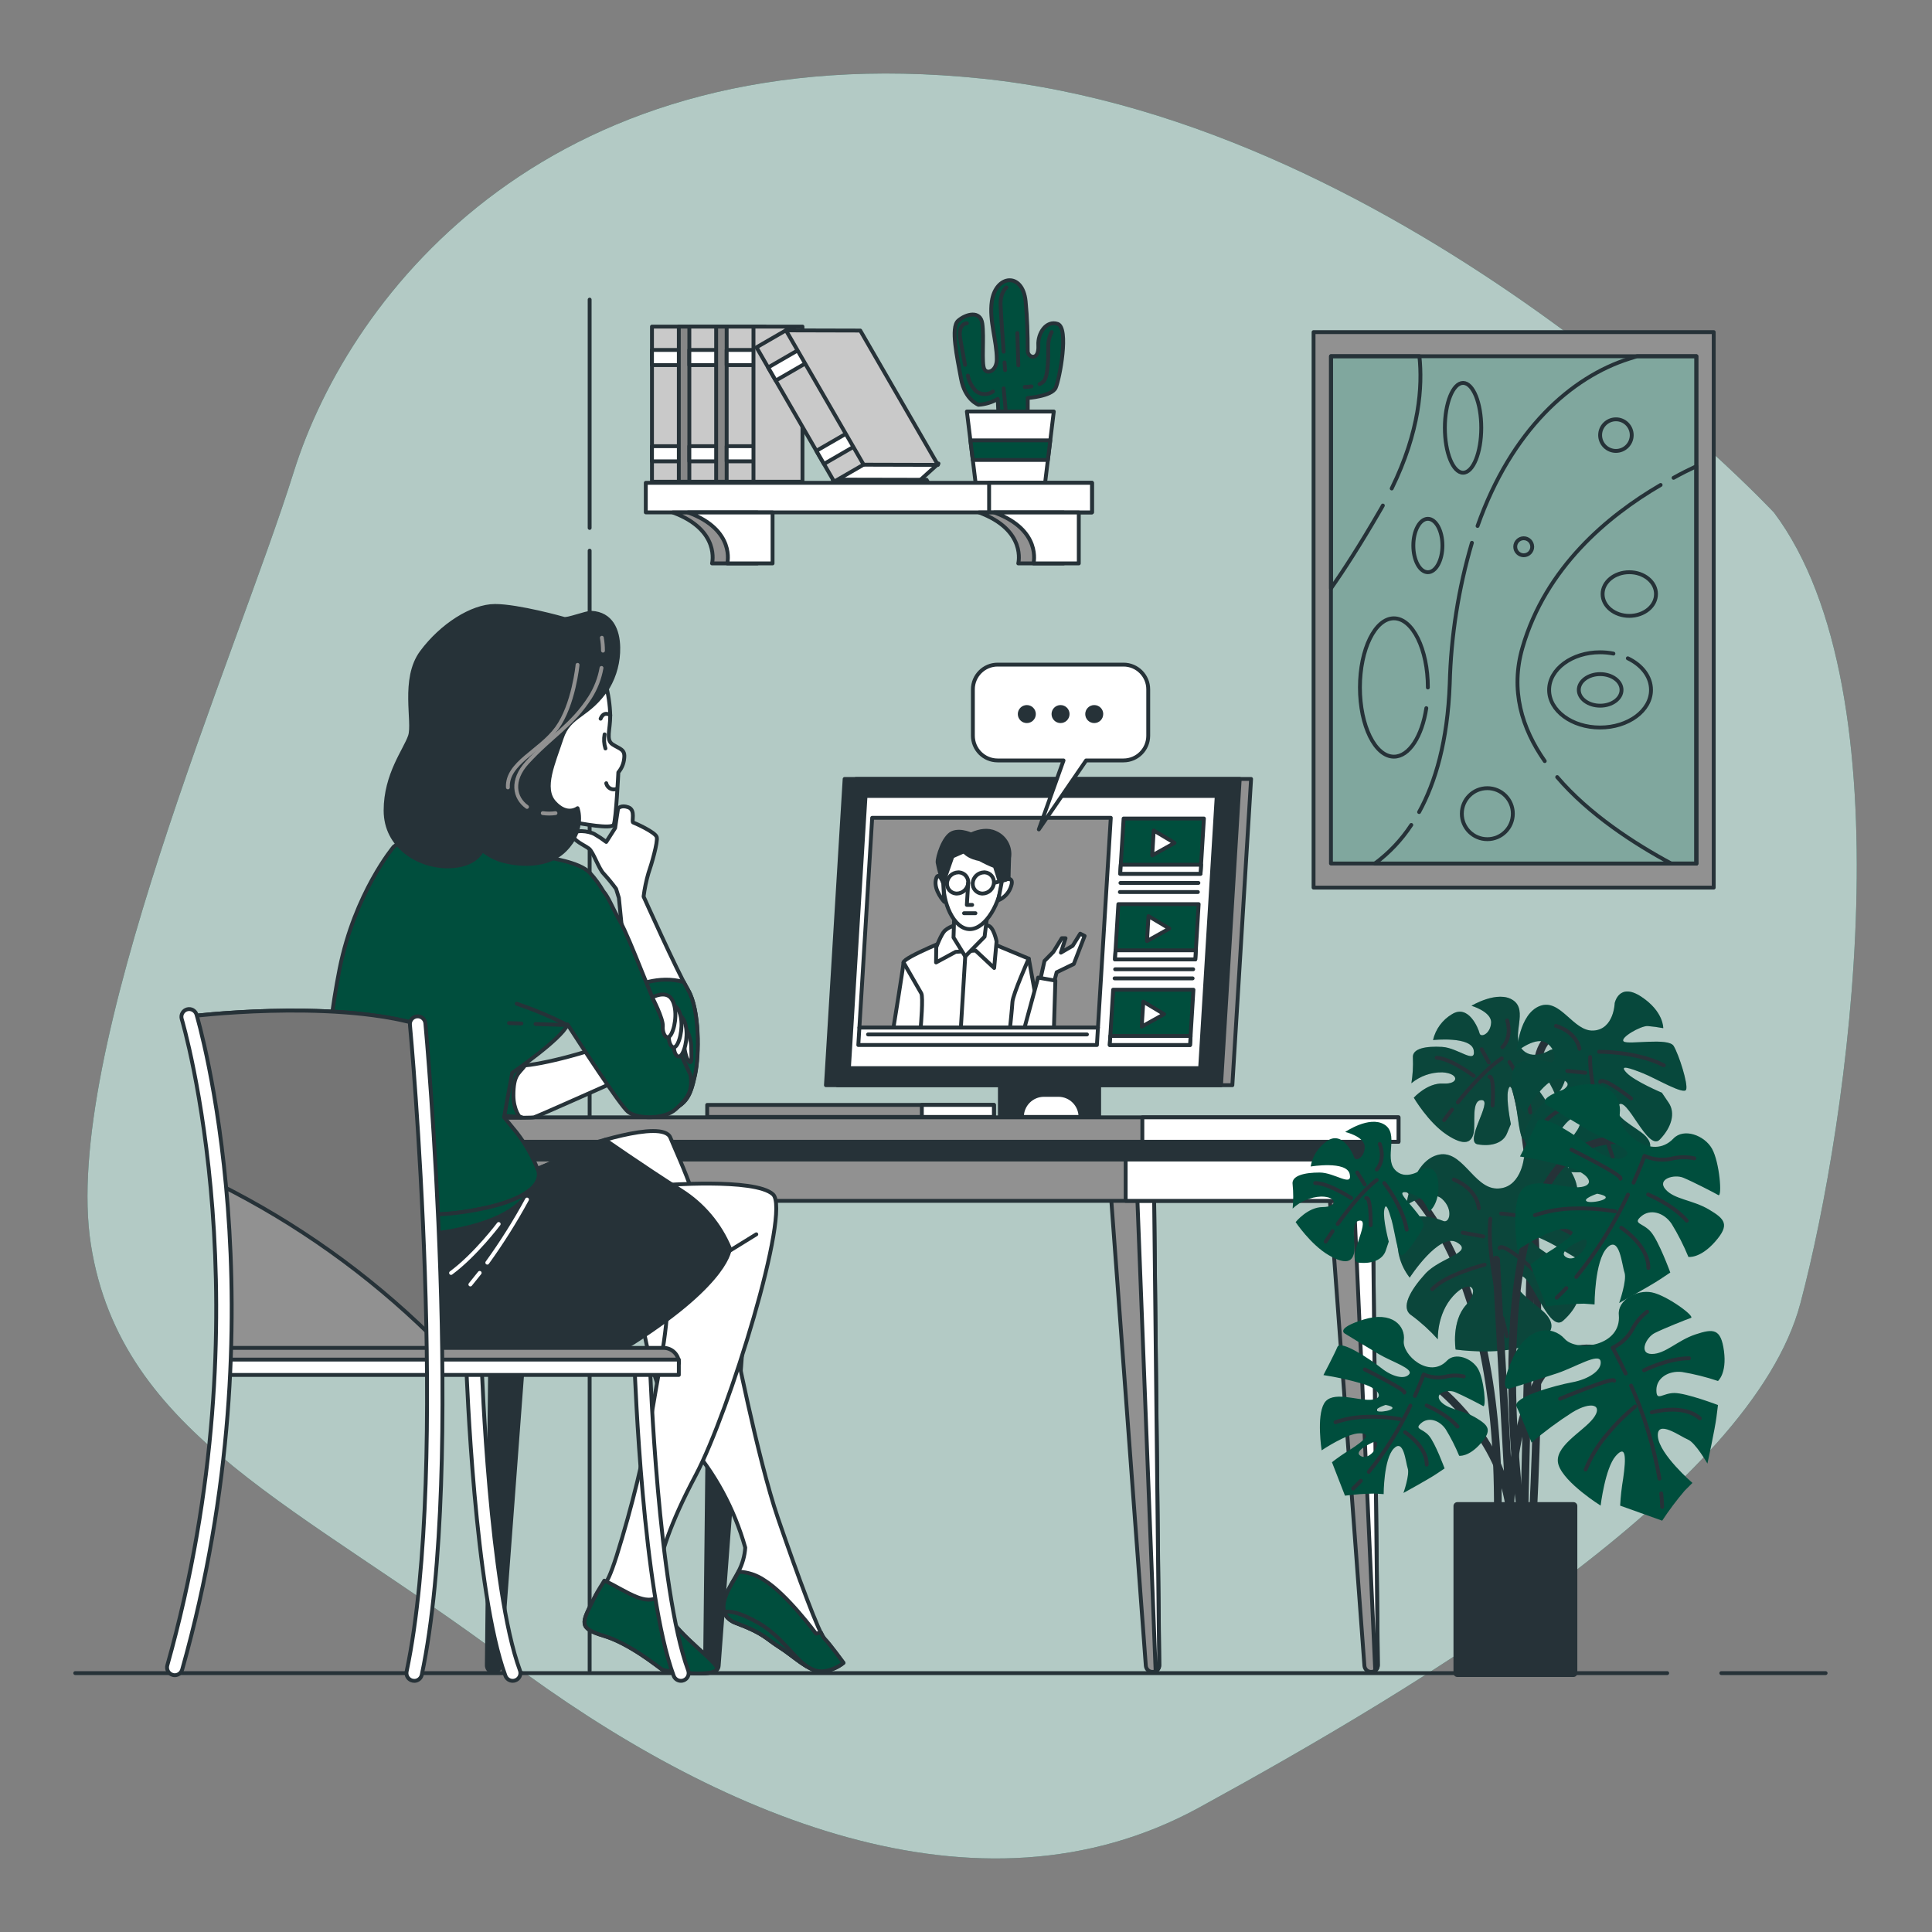 <svg xmlns="http://www.w3.org/2000/svg" id="Layer_1" data-name="Layer 1" viewBox="0 0 500 500"><rect x="0" y="0" width="500" height="500" fill="#808080" stroke="none"/><defs><style>      .cls-1 {        opacity: .3;      }      .cls-1, .cls-2, .cls-3, .cls-4 {        isolation: isolate;      }      .cls-1, .cls-5, .cls-6, .cls-4, .cls-7 {        fill: #263238;      }      .cls-8 {        stroke: #919191;      }      .cls-8, .cls-9, .cls-10, .cls-11, .cls-12, .cls-5, .cls-13, .cls-14, .cls-15, .cls-16, .cls-17, .cls-18, .cls-6, .cls-19 {        stroke-linecap: round;        stroke-linejoin: round;      }      .cls-8, .cls-11, .cls-17, .cls-18 {        fill: none;      }      .cls-9 {        fill: #757575;      }      .cls-9, .cls-10, .cls-12, .cls-5, .cls-13, .cls-14, .cls-15, .cls-16, .cls-17, .cls-18, .cls-6, .cls-19 {        stroke: #263238;      }      .cls-10, .cls-20 {        fill: #004e3d;      }      .cls-11 {        stroke: #fff;      }      .cls-12, .cls-13 {        stroke-width: 1px;      }      .cls-12, .cls-14 {        fill: #c9c9c9;      }      .cls-2 {        opacity: .5;      }      .cls-2, .cls-13, .cls-15, .cls-3 {        fill: #fff;      }      .cls-5, .cls-17 {        stroke-width: 2px;      }      .cls-16 {        fill: #878787;      }      .cls-3 {        opacity: .7;      }      .cls-4 {        opacity: .2;      }      .cls-19 {        fill: #919191;      }    </style></defs><g id="freepik--background-simple--inject-219"><path class="cls-20" d="m459.11,132.66S364.8,31.75,253.95,20.32,90.6,75.54,76.01,122.19c-14.59,46.65-60.28,150.42-52.48,199.93s54.43,67.59,107.9,107.58c53.47,39.99,121.55,69.49,178.92,38.08s142.93-82.81,155.57-130.43,28.2-158.04-6.81-204.69Z"></path><path class="cls-3" d="m459.11,132.66S364.8,31.75,253.95,20.32,90.6,75.54,76.01,122.19c-14.59,46.65-60.28,150.42-52.48,199.93s54.43,67.59,107.9,107.58c53.47,39.99,121.55,69.49,178.92,38.08s142.93-82.81,155.57-130.43,28.2-158.04-6.81-204.69Z"></path></g><g><g id="freepik--Bookshelf--inject-207"><rect class="cls-14" x="168.73" y="84.52" width="9.06" height="40.15"></rect><rect class="cls-15" x="168.73" y="90.56" width="9.06" height="3.92"></rect><rect class="cls-15" x="168.73" y="115.47" width="9.06" height="3.92"></rect><rect class="cls-16" x="175.68" y="84.52" width="12.68" height="40.15"></rect><rect class="cls-14" x="178.4" y="84.52" width="9.06" height="40.15"></rect><rect class="cls-15" x="178.4" y="90.56" width="9.06" height="3.92"></rect><rect class="cls-15" x="178.4" y="115.47" width="9.06" height="3.92"></rect><rect class="cls-16" x="185.34" y="84.52" width="12.68" height="40.15"></rect><rect class="cls-14" x="188.06" y="84.52" width="9.06" height="40.15"></rect><rect class="cls-15" x="188.06" y="90.56" width="9.06" height="3.92"></rect><rect class="cls-15" x="188.06" y="115.47" width="9.06" height="3.92"></rect><rect class="cls-14" x="195" y="84.52" width="12.68" height="40.15"></rect><polygon class="cls-15" points="215.94 125.08 237.22 125.08 242.88 119.96 215.94 119.96 215.94 125.08"></polygon><polygon class="cls-15" points="240.47 125.34 239.79 124.17 215.5 124.12 216.2 125.34 240.47 125.34"></polygon><rect class="cls-12" x="205.22" y="84.93" width="9.06" height="40.15" transform="translate(-24.39 119.1) rotate(-30.04)"></rect><rect class="cls-13" x="199.17" y="92.57" width="9.06" height="3.92" transform="translate(-19.96 114.67) rotate(-30.04)"></rect><rect class="cls-13" x="211.65" y="114.14" width="9.06" height="3.92" transform="translate(-29.08 123.82) rotate(-30.04)"></rect><polygon class="cls-14" points="242.74 120.31 223.51 120.26 203.41 85.5 222.64 85.55 242.74 120.31"></polygon><path class="cls-10" d="m253.22,104.75s-3.5-1.25-4.5-6.75-2.75-13.25-.75-15,5.75-2.75,6.25.75-.25,10.25.5,11.75,3.25.5,3.25-2.5c0-4.94-2-10-1.29-15,1-6.91,8-7.67,8.75,0,.42,4.24.54,8.57.54,12.83,0,1.75,3,2.75,2.75-1.5-.18-3,2-6.5,5-5.5s.5,14.25-.5,16.5-7.25,2.67-7.25,2.67v5.75l-7.5.25-.25-5.75c-1.53.88-3.24,1.4-5,1.5Z"></path><path class="cls-18" d="m259.97,93.79c.09,1.25.15,2,.15,2"></path><path class="cls-18" d="m260.47,74.4s-1.64,1.14-1.52,4.56c.08,2.08.48,7.84.79,12.05"></path><line class="cls-18" x1="263.29" y1="86.19" x2="263.55" y2="94.56"></line><path class="cls-18" d="m266.95,100c-.58.09-1.16.14-1.75.15"></path><path class="cls-18" d="m272.17,85.94c-.58,1.09-.88,2.31-.89,3.55,0,2,.13,7.61-1.14,9.13-.31.34-.69.61-1.11.8"></path><path class="cls-18" d="m250.47,97.19c.3,1.5,1.02,2.89,2.08,4,1.29,1.03,3.1,1.08,4.44.12"></path><path class="cls-18" d="m250.23,83.66s-2.53,0-1.65,4.43c.38,1.87.73,4.17,1.18,6.34"></path><line class="cls-18" x1="259.74" y1="100.52" x2="260.25" y2="105.97"></line><polygon class="cls-15" points="272.72 106.5 271.81 113.96 271.19 119.04 270.47 124.95 252.48 124.95 251.76 119.04 251.14 113.96 250.23 106.5 272.72 106.5"></polygon><polygon class="cls-10" points="271.81 113.96 271.19 119.04 251.76 119.04 251.14 113.96 271.81 113.96"></polygon><rect class="cls-15" x="167.13" y="124.95" width="115.47" height="7.65"></rect><rect class="cls-15" x="255.98" y="124.95" width="26.62" height="7.65"></rect><path class="cls-19" d="m253.39,132.63c12.37,4.56,10.14,13.18,10.14,13.18h11.71v-13.18h-21.85Z"></path><path class="cls-15" d="m257.34,132.63c12.36,4.56,10.13,13.18,10.13,13.18h11.72v-13.18h-21.85Z"></path><path class="cls-19" d="m174.14,132.63c12.37,4.56,10.14,13.18,10.14,13.18h11.71v-13.18h-21.85Z"></path><path class="cls-15" d="m178.09,132.63c12.36,4.56,10.13,13.18,10.13,13.18h11.72v-13.18h-21.85Z"></path></g><g id="freepik--Picture--inject-207"><rect class="cls-19" x="339.95" y="85.95" width="103.56" height="143.76"></rect><rect class="cls-20" x="344.45" y="92.19" width="94.57" height="131.28"></rect><rect class="cls-2" x="344.45" y="92.19" width="94.57" height="131.28"></rect><path class="cls-18" d="m365.24,213.5c-2.54,3.87-5.74,7.25-9.46,10h83.24V92.19h-15.34l-2,.63c-15,4.73-30.5,18.42-39.29,43.3"></path><path class="cls-18" d="m380.93,140.48c-3.49,11.87-5.42,24.14-5.74,36.5-.55,14.84-3.71,25.51-7.93,33.18"></path><path class="cls-18" d="m429.77,125.51c-13.75,8-29.76,21.44-35.74,42.05-3.21,11-.2,20.92,5.75,29.41"></path><path class="cls-18" d="m403,201.11c8.25,9.66,20,17.26,29.51,22.37h6.51v-102.82c-1.86.87-3.84,1.85-5.9,3"></path><path class="cls-18" d="m360.17,126.42c7.24-14.76,8-26.47,7.17-34.23h-22.87v60.06c3.38-4.81,7.52-11.24,12.52-19.86.31-.53.6-1,.89-1.56"></path><path class="cls-18" d="m369.13,183.27c-1.11,7.27-4.45,12.55-8.39,12.55-4.85,0-8.79-8-8.79-17.9s3.94-17.9,8.79-17.9,8.79,8,8.79,17.9"></path><path class="cls-18" d="m373.3,141.18c0,3.81-1.68,6.91-3.77,6.91s-3.76-3.1-3.76-6.91,1.68-6.91,3.76-6.91,3.77,3.09,3.77,6.91Z"></path><path class="cls-18" d="m421.28,170.37c3.63,1.73,6,4.75,6,8.18,0,5.37-5.9,9.73-13.19,9.73s-13.18-4.36-13.18-9.73,5.9-9.74,13.18-9.74c1.16,0,2.32.11,3.46.34"></path><path class="cls-18" d="m419.65,178.55c0,2.25-2.47,4.08-5.53,4.08s-5.53-1.83-5.53-4.08,2.48-4.09,5.53-4.09,5.53,1.83,5.53,4.09Z"></path><path class="cls-18" d="m428.57,153.74c0,3.12-3.09,5.65-6.91,5.65s-6.91-2.53-6.91-5.65,3.09-5.65,6.91-5.65,6.91,2.53,6.91,5.65Z"></path><ellipse class="cls-18" cx="378.64" cy="110.72" rx="4.71" ry="11.62"></ellipse><path class="cls-18" d="m391.52,210.58c0,3.65-2.95,6.6-6.6,6.6s-6.6-2.95-6.6-6.6c0-3.65,2.95-6.6,6.6-6.6s6.6,2.95,6.6,6.6h0Z"></path><path class="cls-18" d="m422.29,112.6c0,2.26-1.82,4.09-4.08,4.1-2.26,0-4.09-1.82-4.1-4.08,0-2.26,1.82-4.09,4.08-4.1,0,0,.01,0,.02,0,2.25,0,4.07,1.83,4.08,4.08Z"></path><path class="cls-18" d="m396.54,141.49c0,1.22-.97,2.2-2.19,2.21-1.22,0-2.2-.97-2.21-2.19,0-1.22.97-2.2,2.19-2.21,0,0,0,0,0,0,1.21,0,2.19.97,2.2,2.18,0,0,0,0,0,.01Z"></path><rect class="cls-18" x="344.45" y="92.19" width="94.57" height="131.28"></rect></g><g id="freepik--Device--inject-207"><rect class="cls-6" x="258.77" y="279.39" width="25.69" height="9.67"></rect><polygon class="cls-19" points="318.93 280.85 216.68 280.85 221.52 201.59 323.78 201.59 318.93 280.85"></polygon><polygon class="cls-6" points="316 280.85 213.75 280.85 218.59 201.59 320.84 201.59 316 280.85"></polygon><polygon class="cls-15" points="310.59 276.44 219.7 276.44 224 205.99 314.89 205.99 310.59 276.44"></polygon><polygon class="cls-19" points="284.15 265.94 222.41 265.94 225.72 211.65 287.47 211.65 284.15 265.94"></polygon><path class="cls-15" d="m246.77,242.62s-12.86,5.09-12.94,6.46-2.6,16.86-2.6,16.86h38.24l-3.22-17.84-14.15-5.88-5.33.4Z"></path><path class="cls-15" d="m247.15,239.48c-.97.26-1.87.72-2.63,1.37-1,1-2.22,4.31-2.22,4.31l-.05,3.92,5.07-2.74,5.15-.34,4.82,4.51.62-6.86s-.74-3.92-2.3-4.12-8.46-.05-8.46-.05Z"></path><polygon class="cls-15" points="246.99 235.76 246.77 242.62 249.8 247.52 254.81 242.42 255.59 236.15 246.99 235.76"></polygon><path class="cls-15" d="m259.35,227.74c-.36,5.75-4.18,12.72-8.37,12.72s-7.16-7-6.81-12.72,4-10.41,8.22-10.41,7.31,4.67,6.96,10.41Z"></path><path class="cls-15" d="m244.1,228.5s-1.35-3.52-1.91-.78,2.2,5.68,2.2,5.68l-.29-4.9Z"></path><path class="cls-15" d="m259.35,227.74s3.31-1.39,2.34,1.55c-.5,1.68-1.73,3.05-3.36,3.72l1.02-5.27Z"></path><path class="cls-15" d="m250.57,228.5c.11-1.4-.95-2.63-2.35-2.73-.08,0-.15,0-.23,0-1.53.04-2.78,1.22-2.91,2.74-.11,1.41.95,2.64,2.36,2.74.07,0,.14,0,.22,0,1.53-.04,2.78-1.23,2.91-2.75Z"></path><line class="cls-18" x1="257.23" y1="228.5" x2="260.22" y2="227.72"></line><path class="cls-15" d="m257.23,228.5c.11-1.4-.95-2.63-2.35-2.73-.07,0-.14,0-.22,0-1.53.04-2.79,1.22-2.92,2.74-.11,1.41.95,2.64,2.36,2.74.07,0,.14,0,.22,0,1.53-.04,2.78-1.23,2.91-2.75Z"></path><path class="cls-6" d="m251.71,216.15s-3-1.56-5.25-.58-3.91,6.27-3.8,7.64c.35,1.8.83,3.56,1.44,5.29l2.38-6.86,6.24-2.74-1.01-2.75Z"></path><path class="cls-6" d="m248.69,217.53s4.94-3.92,8.94-2c2.52,1.09,3.97,3.76,3.53,6.47-.06,1-.14,5.48-.14,5.48l-2.38.4-1.17-3.69c-1.35-.53-2.67-1.16-3.94-1.86,0,0-5.29-.69-4.84-4.8Z"></path><polyline class="cls-15" points="250.57 228.5 250.22 234.19 251.59 234.19"></polyline><line class="cls-18" x1="249.5" y1="236.34" x2="252.44" y2="236.34"></line><line class="cls-18" x1="249.8" y1="247.52" x2="248.71" y2="265.35"></line><path class="cls-18" d="m266.23,248.1s-4.09,9.22-4.21,11.18-.58,6.27-.58,6.27"></path><path class="cls-18" d="m233.83,249.08s4.07,7.06,4.6,8-.12,8.43-.12,8.43"></path><polygon class="cls-15" points="268.96 254.77 270.31 248.69 272.61 246.34 274.78 242.81 275.76 242.81 274.56 246.54 277.6 244.77 279.56 241.64 280.7 242.22 277.9 249.48 273.46 251.63 272.69 254.57 268.96 254.77"></polygon><polygon class="cls-15" points="272.76 265.94 273.13 253.79 268.67 253 265.15 265.94 272.76 265.94"></polygon><polygon class="cls-15" points="283.88 270.45 222.13 270.45 222.41 265.94 284.15 265.94 283.88 270.45"></polygon><line class="cls-18" x1="224.65" y1="267.71" x2="281.3" y2="267.71"></line><polygon class="cls-10" points="310.69 226.14 289.91 226.14 290.79 211.83 311.57 211.83 310.69 226.14"></polygon><polygon class="cls-15" points="310.69 226.14 289.91 226.14 290.06 223.79 310.84 223.79 310.69 226.14"></polygon><polygon class="cls-15" points="303.98 218.15 298.58 214.92 298.19 221.38 303.98 218.15"></polygon><polygon class="cls-10" points="309.34 248.29 288.56 248.29 289.43 233.99 310.21 233.99 309.34 248.29"></polygon><polygon class="cls-15" points="309.34 248.29 288.56 248.29 288.71 245.94 309.48 245.94 309.34 248.29"></polygon><polygon class="cls-15" points="302.63 240.31 297.23 237.08 296.84 243.54 302.63 240.31"></polygon><polygon class="cls-10" points="307.98 270.45 287.21 270.45 288.08 256.14 308.86 256.14 307.98 270.45"></polygon><polygon class="cls-15" points="307.98 270.45 287.21 270.45 287.35 268.1 308.13 268.1 307.98 270.45"></polygon><polygon class="cls-15" points="301.27 262.46 295.88 259.23 295.48 265.69 301.27 262.46"></polygon><line class="cls-18" x1="289.97" y1="228.5" x2="310.15" y2="228.5"></line><line class="cls-18" x1="289.82" y1="230.86" x2="310.01" y2="230.86"></line><line class="cls-18" x1="288.6" y1="250.85" x2="308.79" y2="250.85"></line><line class="cls-18" x1="288.46" y1="253.2" x2="308.65" y2="253.2"></line><path class="cls-15" d="m279.65,289.06h-15.18c0-3.15,2.56-5.71,5.71-5.71h3.74c3.15,0,5.71,2.56,5.71,5.71h.02Z"></path><rect class="cls-19" x="183.02" y="285.95" width="74.22" height="3.11"></rect><rect class="cls-15" x="238.57" y="285.95" width="18.65" height="3.11"></rect></g><g id="freepik--Wall--inject-207"><line class="cls-18" x1="152.6" y1="136.63" x2="152.6" y2="77.54"></line><line class="cls-18" x1="152.6" y1="432.36" x2="152.6" y2="142.51"></line></g><g id="freepik--Desk--inject-207"><path class="cls-19" d="m287.54,309.8l9,121.33c.1.96.96,1.66,1.92,1.56.88-.09,1.55-.82,1.57-1.71l-1.35-121.18h-11.14Z"></path><path class="cls-15" d="m294.33,309.8l4.75,122.73c.57-.31.93-.9.92-1.55l-1.32-121.18h-4.35Z"></path><path class="cls-19" d="m344.11,309.8l9,121.33c.1.96.96,1.66,1.92,1.56.88-.09,1.55-.82,1.57-1.71l-1.35-121.18h-11.14Z"></path><path class="cls-15" d="m350.37,309.8l5.54,122.55c.42-.33.66-.84.66-1.37l-1.32-121.18h-4.88Z"></path><path class="cls-6" d="m194.99,311.12l-9,120c-.06.91-.82,1.62-1.74,1.62h0c-.97.02-1.76-.75-1.78-1.72,0,0,0-.01,0-.02l1.33-120.2,11.19.32Z"></path><path class="cls-6" d="m138.47,311.12l-9,120c-.06.91-.82,1.62-1.74,1.62h0c-.97,0-1.75-.79-1.74-1.76,0,0,0,0,0-.01l1.33-120.2,11.15.35Z"></path><rect class="cls-19" x="123.93" y="291.88" width="234.63" height="18.9"></rect><rect class="cls-15" x="291.32" y="291.88" width="67.24" height="18.9"></rect><rect class="cls-6" x="123.93" y="294.88" width="234.63" height="5.21"></rect><rect class="cls-19" x="120.55" y="289.17" width="241.39" height="6.32"></rect><rect class="cls-15" x="295.64" y="289.17" width="66.29" height="6.32"></rect></g><g id="freepik--bubble-speech--inject-207"><path class="cls-15" d="m290.76,172h-32.58c-3.53,0-6.4,2.87-6.4,6.4v12c0,3.53,2.85,6.39,6.38,6.4,0,0,.01,0,.02,0h17.06l-6.39,17.85,12.24-17.85h9.67c3.53,0,6.39-2.85,6.4-6.38v-12.02c0-3.53-2.87-6.4-6.4-6.4Z"></path><circle class="cls-7" cx="265.74" cy="184.8" r="2.33"></circle><circle class="cls-7" cx="274.47" cy="184.8" r="2.33"></circle><path class="cls-7" d="m285.52,184.8c0-1.29-1.04-2.33-2.33-2.33-1.29,0-2.33,1.04-2.33,2.33,0,1.29,1.04,2.33,2.33,2.33,0,0,0,0,0,0,1.28,0,2.32-1.04,2.32-2.32,0,0,0,0,0-.01Z"></path></g><g id="freepik--Floor--inject-207"><line class="cls-18" x1="445.47" y1="433" x2="472.47" y2="433"></line><line class="cls-18" x1="19.47" y1="433" x2="431.47" y2="433"></line></g><g id="freepik--Character--inject-207"><path class="cls-15" d="m178.11,256.28c-2.93-5-11.55-24.25-11.55-24.25.26-2.06.68-4.09,1.26-6.08.71-2,2.5-8.06,2.14-9.32s-5.55-3.58-6.08-3.76.71-3.22-1.26-3.94-2.68.36-2.68.36l-.75,5-2.3,3.6c-.96-.73-1.96-1.4-3-2-1.61-.9-5.37-1.26-5.55.18s3,2.68,4.11,3.58,2.51,5.19,3.77,6.45c1.14,1.25,2.22,2.56,3.22,3.93l.72,2.33s2.45,23.59,2.74,29.46c.29,5.87,1.17,21.4,2.93,23.74s2.06,3.82,7,2.06,5.86-4.11,7-9.39,1.21-16.97-1.72-21.95Z"></path><path class="cls-10" d="m179.87,278.26c1.17-5.27,1.17-17-1.76-22-.32-.55-.71-1.26-1.15-2.1-6.63-1.93-12.93,1.22-12.93,1.22l-1.6.7c.21,2.45.37,4.5.43,5.75.3,5.86,1.17,21.4,2.93,23.74s2.06,3.82,7,2.06,5.9-4.09,7.08-9.37Z"></path><path class="cls-15" d="m156.73,177c.72,2.65,1.12,5.38,1.2,8.13,0,3.91-1.2,6.32.61,7.52s3.31,1.21,3,3.62c-.12,1.33-.65,2.59-1.51,3.61,0,0-.6,12.34-1.2,13.55s-8.43-.3-10.24-.61-6.92,2.11-10.24-4.51-.6-16.56,5.42-21.68c4.14-3.44,8.47-6.66,12.96-9.63Z"></path><path class="cls-18" d="m157.93,185.08s-1.63-1.22-2.49.92"></path><path class="cls-18" d="m156.47,190.06c-.23,1.21-.16,2.46.22,3.64"></path><path class="cls-18" d="m159.47,204.2c-1.05.34-2.18-.24-2.52-1.29-.02-.07-.04-.14-.05-.21"></path><path class="cls-15" d="m162.88,260.8s-1,4.58-1.89,7-16.85,6.86-23.8,7.78c-4.58.57-9.19.88-13.8.91l.44,12.66s13.46.27,14.41,0,23.61-10.4,23.61-10.4l9.78-1.28s4.11-1,4.27-4.19-3.47-12.26-5.12-13.67-5.13-5.15-7.22-2.85-.68,4.04-.68,4.04Z"></path><path class="cls-10" d="m132.87,283.53c0-5.47,1.4-5.61,3-7.78-4.13.46-8.29.71-12.45.74l-.33,11.62s7.37.68,11.86,1c-.37.57-2.08-2.06-2.08-5.58Z"></path><path class="cls-10" d="m176.33,308.13c-5.32-5.98-12.09-10.5-19.66-13.13l-17.56,7.49c-1.36-3.35-3.17-6.5-5.38-9.36l-3.28-4,2.11-11.47s12.64-8.66,14.27-12.41l.06-.12c2.54,3.93,13.56,20.94,15.63,22.59,2.34,1.88,9.36,2.11,12.4-.7s4.45-4.68,3.75-8.89c0,0-4.68-10.07-7.26-14.52s-8.19-20.36-11-25.28c-2-3.52-2.83-6-4.25-7.66-.99-1.7-2.15-3.29-3.47-4.74-2.81-3-10.54-3.75-12.18-4.45s-1.87-.94-11.23-3.74-19.9-4.45-27.39,1.4c0,0-10.06,11.94-14,31.6-3.94,19.66-4.22,39.56-4.68,43.07s-4.45,20.6-5.62,30.43,9.09,19.7,15.41,22.76,33.47,3.51,49.39,0,41.2-19.43,41.2-19.43c0,0,.93-9.84-7.26-19.44Z"></path><line class="cls-18" x1="134.94" y1="264.88" x2="131.73" y2="264.77"></line><path class="cls-18" d="m133.73,259.77c4.5,1.51,8.88,3.36,13.1,5.52l-8.24-.28"></path><path class="cls-15" d="m177.22,265.68c.92,1.45,1.49,3.1,1.66,4.81,0,2.21.37,5.17-.55,4.25s-1.3-4.07-1.3-4.07l.19-4.99Z"></path><path class="cls-15" d="m171.68,263.1s3.46-1.88,5,.38,1.13,6.77,0,9-2.42.1-2.26-1.88-2.74-7.5-2.74-7.5Z"></path><path class="cls-15" d="m170.38,260.7s3.47-1.88,5,.38,1.12,6.76,0,9-2.42.1-2.26-1.88-2.74-7.5-2.74-7.5Z"></path><path class="cls-15" d="m168.79,258.11s3.47-1.88,5,.38,1.13,6.77,0,9-2.42.1-2.26-1.88-2.74-7.5-2.74-7.5Z"></path><path class="cls-6" d="m160.01,167.61c.06,3.59-.87,7.14-2.68,10.24-5.12,7.83-9.93,6.92-12,13.25s-5.16,12.9-1.86,16.56,6,1.5,6,1.5c0,0,2.11,5.42-3.31,10.84s-14.75,3.31-17.16,2.41c-1.52-.58-2.94-1.4-4.21-2.41,0,0-1.51,4.22-9,4.22s-16-5.12-16-14.46,5.11-15.65,6.32-19.27-2.11-14.75,3-21.67,13-12,19-12,17.71,3.29,17.76,3.31c.79.43,5.85-1.63,7.22-1.54,5.03.28,6.86,4.41,6.92,9.02Z"></path><path class="cls-8" d="m140.47,210.44c1.09.15,2.2.15,3.29,0"></path><path class="cls-8" d="m155.67,172.86c-.47,2.68-1.46,5.24-2.91,7.55-4.68,7.35-10,10-16.37,17-4.09,4.53-3.32,9.05,0,11.42"></path><path class="cls-8" d="m155.76,165.05c.19,1.1.29,2.22.29,3.34"></path><path class="cls-8" d="m149.47,172.06s-1,10.35-5.34,16.36-13,9-12.69,15.36"></path><path class="cls-15" d="m189.77,345.31s6.24,32.06,11.58,47.64,10.68,29.83,12,31.17,4.9,6.23,4.9,6.23c-1.65,1.32-3.68,2.1-5.79,2.23-3.12,0-7.12-4-10.69-6.24s-4-3.56-11.13-6.23-1.33-9.79.45-13.36c1.03-1.93,1.64-4.05,1.78-6.23-2.83-10.03-7.85-19.3-14.69-27.16-11.11-12.46-13.34-41.36-13.34-41.36l21.37-8,3.56,21.31Z"></path><path class="cls-10" d="m212.47,422.52l-1.29.26s-7.57-10.24-13.35-13.8c-1.97-1.36-4.29-2.13-6.68-2.22-1.79,3.56-7.57,10.68-.45,13.35s7.57,4,11.13,6.23,7.57,6.24,10.69,6.24c2.11-.13,4.14-.91,5.79-2.23,0,0-3.57-4.9-4.9-6.23-.38-.49-.69-1.03-.94-1.6Z"></path><path class="cls-10" d="m208.88,431.31c-3.52-2.43-6.7-7.83-12.43-11.2-5.21-3.06-7.89-3.18-9-2.95.55,1.45,1.76,2.55,3.26,2.95,7.13,2.67,7.57,4,11.13,6.23,2.25,1.44,4.73,3.66,7.04,4.97Z"></path><path class="cls-10" d="m212.47,432.58c-.23,0-.46-.03-.68-.07.22.04.45.07.68.07Z"></path><path class="cls-15" d="m150.09,297s21.4-7.58,23.4-2.58,11.16,23.65,7.82,31.31-26.82-22-30.16-22.64-1.45-3.85-1.06-6.09Z"></path><path class="cls-15" d="m171.06,306.77s24.33-2,29,2.34-11.33,56.33-20,72.66c-13.59,25.54-9.48,32.23-9.48,32.23,0,0,1,4,7.67,10.34s8.67,7.33,6.33,8.33-12.33,0-13.33-.67-8.33-6.66-15-8.66-5.67-3.34-2.67-9.34,2.67-1,6-11.33c3.99-12.73,7.15-25.71,9.44-38.85,1.77-10.71,4.47-22.47,3.71-33.36l-1.67-23.69Z"></path><path class="cls-6" d="m188.88,323.05c-2.55-6.15-6.93-11.36-12.55-14.92-10.64-6.79-19.66-13.13-19.66-13.13l-17.56,7.49s4.28,7.26-17.72,10.93c-16.94,2.82-32.49-1.27-40.88-6.2-1.17,5.81-2.39,12.27-3,17-1.17,9.83,9.13,19.66,15.45,22.71s57.24,9.36,70.95.55c24.97-15.97,24.97-24.43,24.97-24.43Z"></path><path class="cls-10" d="m137.12,308c-2.35,1.93-6.93,4-15.73,5.43-16.94,2.82-32.49-1.27-40.88-6.2-.3,1.49-.6,3-.9,4.55,5.75,3.46,17.83,9.32,31.45,7.65,16.25-1.99,23.47-6.43,26.06-11.43Z"></path><path class="cls-11" d="m124.14,329.42c-.78,1-1.59,2-2.41,3"></path><path class="cls-11" d="m136.39,310.44c-3.08,5.66-6.51,11.12-10.28,16.34"></path><path class="cls-11" d="m129.06,316.77s-6,8-12.33,12.67"></path><path class="cls-10" d="m178.25,424.32c-6.67-6.32-7.67-10.32-7.67-10.32-.22-.21-.4-.46-.52-.74-.45.47-1.81,1.36-5.14.08-2.89-1.11-5.63-3-8.52-4.27-.69,1.23-1.36,2-2.82,4.93-3,6-4,7.34,2.67,9.34s14,8,15,8.66,11,1.67,13.33.67.34-2.02-6.33-8.35Z"></path><line class="cls-18" x1="184.39" y1="326.44" x2="195.73" y2="319.44"></line><path class="cls-19" d="m48.92,263.06s36.12-4.52,59.2,2l3.51,87.81h-54.16s3.49-47.17-8.55-89.81Z"></path><path class="cls-9" d="m108.12,265.06c-23.08-6.52-59.2-2-59.2-2,3.87,14.21,6.43,28.74,7.67,43.42,20.17,10.07,38.64,23.23,54.75,39l-3.22-80.42Z"></path><path class="cls-15" d="m176.23,435c-.84,0-1.59-.52-1.88-1.3-8-21.56-10-77.53-10.12-79.9-.04-1.1.83-2.03,1.93-2.07s2.03.83,2.07,1.93c0,.58,2.08,57.69,9.87,78.64.38,1.04-.14,2.19-1.18,2.57-.22.09-.45.13-.69.13Z"></path><path class="cls-15" d="m132.68,435c-.83,0-1.58-.52-1.87-1.3-8-21.56-10-77.53-10.13-79.9-.04-1.1.83-2.03,1.93-2.07,1.1-.04,2.03.83,2.07,1.93,0,.58,2.08,57.69,9.88,78.64.38,1.04-.14,2.19-1.18,2.57-.22.09-.46.13-.7.13Z"></path><path class="cls-19" d="m175.69,352.83H56.52v-4h115.19c2.21,0,4,1.79,4,4h-.02Z"></path><rect class="cls-15" x="56.52" y="351.86" width="119.16" height="3.97"></rect><path class="cls-15" d="m107.23,435c-1.1.02-2.02-.85-2.04-1.96,0-.15.01-.3.04-.45,11.31-53.58,1-166.25.86-167.38-.1-1.1.71-2.08,1.82-2.18s2.08.71,2.18,1.82c.11,1.14,10.5,114.4-.93,168.57-.19.92-.99,1.58-1.93,1.59Z"></path><path class="cls-15" d="m45.23,433.54c-.19,0-.37-.02-.55-.08-1.06-.3-1.67-1.4-1.38-2.46,26-92.3,3.93-166.62,3.71-167.36-.27-1.07.38-2.16,1.45-2.43,1-.25,2.02.29,2.37,1.26.23.75,22.68,76.13-3.68,169.61-.24.86-1.03,1.46-1.92,1.46Z"></path></g><g id="freepik--Plants--inject-207"><path class="cls-17" d="m410.85,268.65s-12.29-6.83-13.2,8.65-3.18,116.09-3.18,116.09"></path><path class="cls-17" d="m391.27,278.66s10,22.31,5.47,113.37"></path><path class="cls-20" d="m401.12,271.77s-4.71,3-7.38-.44,1.81-9.76-2.14-12.46-10.78,1.42-10.78,1.42c0,0,5.25,1.54,5.08,4.41s-2.7,3.95-3,2.7-2.85-7.57-7.11-4.94c-2.49,1.47-4.27,3.89-4.92,6.7,0,0,9.93-1.06,10.53,2.67s-4.07-.65-8.17-.89-7.84.36-7.57,2.84c.09,2.19-.04,4.39-.39,6.56,2.24-1.86,5.08-2.86,8-2.82,4.51.27,4.34,3.14.24,2.9s-7.62,3.66-7.62,3.66c0,0,3.74,6.39,8.49,9.55s6.46,2,7-.41-.72-8.68,2.15-8.51-4.75,10.82-1.09,11.45,6.61-.43,7.57-2.84l1-2.41s-1.28-6.25-.72-8.68,1.23.07,1.88,3,1.06,9.93,2.31,9.59,5.26-5.44,6.2-7.45-5.28-8.12-5.21-9.35,4.87,1.11,5.62,2.39c.54.97,1.04,1.97,1.47,3,0,0,3-1.88,2.92-7.64s-4.36-4-4.36-4Z"></path><path class="cls-1" d="m401.12,271.77s-4.71,3-7.38-.44,1.81-9.76-2.14-12.46-10.78,1.42-10.78,1.42c0,0,5.25,1.54,5.08,4.41s-2.7,3.95-3,2.7-2.85-7.57-7.11-4.94c-2.49,1.47-4.27,3.89-4.92,6.7,0,0,9.93-1.06,10.53,2.67s-4.07-.65-8.17-.89-7.84.36-7.57,2.84c.09,2.19-.04,4.39-.39,6.56,2.24-1.86,5.08-2.86,8-2.82,4.51.27,4.34,3.14.24,2.9s-7.62,3.66-7.62,3.66c0,0,3.74,6.39,8.49,9.55s6.46,2,7-.41-.72-8.68,2.15-8.51-4.75,10.82-1.09,11.45,6.61-.43,7.57-2.84l1-2.41s-1.28-6.25-.72-8.68,1.23.07,1.88,3,1.06,9.93,2.31,9.59,5.26-5.44,6.2-7.45-5.28-8.12-5.21-9.35,4.87,1.11,5.62,2.39c.54.97,1.04,1.97,1.47,3,0,0,3-1.88,2.92-7.64s-4.36-4-4.36-4Z"></path><path class="cls-18" d="m377.28,285.28c3.07-3.79,7.58-8.92,11.37-11.37"></path><path class="cls-18" d="m373.73,289.89s.78-1.09,2.06-2.73"></path><path class="cls-18" d="m390.65,274.85s4.56,6.44,5.4,13.07"></path><path class="cls-18" d="m385.47,278.66s1.28-.75.8,7.45"></path><path class="cls-18" d="m388.82,271s2.61-2.31,1.23-6.92"></path><line class="cls-18" x1="385.3" y1="274.95" x2="383.44" y2="271.55"></line><path class="cls-18" d="m381.39,278.42s-5.9-4.46-9.59-4.68"></path><path class="cls-20" d="m417.88,259.62s-.19,6.76-5.47,7.09-8.54-8.47-13.94-6.35-5.92,11.76-5.92,11.76c0,0,5.12-4.21,7.88-2.09s2.12,5.4.63,4.88-9.51-2.31-9.79,3.75c-.23,3.49.98,6.92,3.35,9.5,0,0,5.71-10.67,9.87-8.73s-3.43,3.64-6.47,7.58-5,8.09-2.31,9.52c2.26,1.4,4.37,3.02,6.3,4.85,0,0-.72-5.58,2.62-9.91s6.09-2.21,3.06,1.73-1.53,10.13-1.53,10.13c0,0,8.94.61,15.34-2s6.44-5.09,4.38-7.3-9.18-5.19-7.06-8,7.6,12.13,10.73,8.89,4.07-6.91,2.31-9.52l-1.76-2.6s-7.12-3-9.18-5.2.91-1.18,4.28.16,10.66,5.71,11.18,4.22-1.87-9-3.23-11.28-11.74-.25-12.92-1.16,4.43-4.12,6.22-4c1.34.11,2.68.3,4,.55,0,0,.16-4.28-5.66-8.13s-6.91,1.66-6.91,1.66Z"></path><path class="cls-4" d="m417.88,259.62s-.19,6.76-5.47,7.09-8.54-8.47-13.94-6.35-5.92,11.76-5.92,11.76c0,0,5.12-4.21,7.88-2.09s2.12,5.4.63,4.88-9.51-2.31-9.79,3.75c-.23,3.49.98,6.92,3.35,9.5,0,0,5.71-10.67,9.87-8.73s-3.43,3.64-6.47,7.58-5,8.09-2.31,9.52c2.26,1.4,4.37,3.02,6.3,4.85,0,0-.72-5.58,2.62-9.91s6.09-2.21,3.06,1.73-1.53,10.13-1.53,10.13c0,0,8.94.61,15.34-2s6.44-5.09,4.38-7.3-9.18-5.19-7.06-8,7.6,12.13,10.73,8.89,4.07-6.91,2.31-9.52l-1.76-2.6s-7.12-3-9.18-5.2.91-1.18,4.28.16,10.66,5.71,11.18,4.22-1.87-9-3.23-11.28-11.74-.25-12.92-1.16,4.43-4.12,6.22-4c1.34.11,2.68.3,4,.55,0,0,.16-4.28-5.66-8.13s-6.91,1.66-6.91,1.66Z"></path><path class="cls-18" d="m415.16,292.69c-1.69-5.69-3.77-13.69-3.63-19.13"></path><path class="cls-18" d="m417.35,299.4s-.56-1.54-1.33-3.93"></path><path class="cls-18" d="m413.83,272.2s9.55-.18,16.76,3.5"></path><path class="cls-18" d="m414.13,280s.12-1.79,8,4.28"></path><path class="cls-18" d="m408.77,271.43s-.54-4.18-6.09-5.94"></path><line class="cls-18" x1="410.28" y1="277.62" x2="405.61" y2="277.16"></line><path class="cls-18" d="m411.09,283.9s-8.49,2.87-11.22,6.42"></path><path class="cls-17" d="m361.23,304.62s26.86,17.75,26.41,86.5"></path><path class="cls-20" d="m394.35,299.93s-.86,7.78-7,7.66-9-10.58-15.48-8.64-7.95,13-7.95,13c0,0,6.32-4.38,9.3-1.66s1.93,6.43.26,5.69-10.76-3.57-11.65,3.4c-.58,4.01.5,8.08,3,11.27,0,0,7.6-11.77,12.21-9.13s-4.3,3.87-8.18,8.13-6.51,8.86-3.57,10.76c2.48,1.83,4.76,3.91,6.82,6.2,0,0-.31-6.5,3.95-11.19s7.25-2,3.37,2.29-2.72,11.54-2.72,11.54c0,0,10.27,1.55,17.9-.85s7.9-5.26,5.73-8-10.1-6.86-7.39-9.84,7.62,14.72,11.54,11.27,5.34-7.58,3.56-10.76l-1.78-3.18s-7.93-4.11-10.1-6.86,1.16-1.27,4.92.59,11.77,7.59,12.5,5.93-1.31-10.54-2.66-13.33-13.52-1.4-14.8-2.56,5.51-4.33,7.56-4c1.53.25,3.04.59,4.53,1,0,0,.58-4.92-5.77-9.92s-8.1,1.19-8.1,1.19Z"></path><path class="cls-1" d="m394.35,299.93s-.86,7.78-7,7.66-9-10.58-15.48-8.64-7.95,13-7.95,13c0,0,6.32-4.38,9.3-1.66s1.93,6.43.26,5.69-10.76-3.57-11.65,3.4c-.58,4.01.5,8.08,3,11.27,0,0,7.6-11.77,12.21-9.13s-4.3,3.87-8.18,8.13-6.51,8.86-3.57,10.76c2.48,1.83,4.76,3.91,6.82,6.2,0,0-.31-6.5,3.95-11.19s7.25-2,3.37,2.29-2.72,11.54-2.72,11.54c0,0,10.27,1.55,17.9-.85s7.9-5.26,5.73-8-10.1-6.86-7.39-9.84,7.62,14.72,11.54,11.27,5.34-7.58,3.56-10.76l-1.78-3.18s-7.93-4.11-10.1-6.86,1.16-1.27,4.92.59,11.77,7.59,12.5,5.93-1.31-10.54-2.66-13.33-13.52-1.4-14.8-2.56,5.51-4.33,7.56-4c1.53.25,3.04.59,4.53,1,0,0,.58-4.92-5.77-9.92s-8.1,1.19-8.1,1.19Z"></path><path class="cls-18" d="m388.09,337.83c-1.44-6.68-3.05-16.13-2.39-22.42"></path><path class="cls-18" d="m389.99,345.78s-.5-1.83-1.17-4.66"></path><path class="cls-18" d="m388.47,314.06s11,.7,19,5.62"></path><path class="cls-18" d="m388.1,323s.31-2.05,8.83,5.7"></path><path class="cls-18" d="m382.72,312.7s-.23-4.88-6.46-7.44"></path><line class="cls-18" x1="383.88" y1="319.98" x2="378.54" y2="319.01"></line><path class="cls-18" d="m384.23,327.3s-10.07,2.52-13.56,6.35"></path><path class="cls-17" d="m371.7,358.79s17.3,13.2,19.12,32.78l-3.64-65.57"></path><path class="cls-17" d="m413.58,349.23c-22.76-4.1-22.76,42.34-22.76,42.34"></path><path class="cls-17" d="m393.55,391.12s-13.2-96.06,25-96.06"></path><path class="cls-20" d="m404.91,346.47c-3.11-3.5-9.72-3.5-13.6,5.44s-.39,7.39-.39,7.39c0,0,7.38-2.34,12.05-3.89s10.88-5.44,11.27-3.11-3.11,4.66-7.39,5.44-15.54,3.89-14.38,6.26,3.89,9.33,3.89,9.33c3.32-2.82,6.82-5.42,10.49-7.77,5.06-3.11,8.17-1.95,5.45,1.55s-10.5,7.38-8.94,12.05,10.88,10.49,10.88,10.49c0,0,1.17-9.71,3.89-12.82s2.72.39,1.94,5.83c-.39,2.32-.65,4.65-.78,7l10.88,3.89c1.78-2.71,3.73-5.3,5.83-7.77l2-2s-8.55-7.38-8.94-12,5.83,0,7.77.78,5.05,6.22,5.05,6.22c0,0,1.95-8.94,2.34-12.05l.39-3.11s-8.17-3.11-11.28-3.11-4.66,2.33-4.66-.77,3.11-5.06,6.61-4.67c3.17.53,6.29,1.31,9.33,2.33,0,0,2.33-1.94,1.55-7.77s-2.72-5.83-7.38-4.28-7.78,5.06-11.28,5.06-1.55-4.28.78-5.44,8.16-3.5,9.33-3.89-6.22-5.83-10.11-6.61-8.92,2-8.55,5.83c.73,8.11-10.93,9.7-14.04,6.17Z"></path><path class="cls-18" d="m429.93,386.49c.12,1.17.2,2.34.24,3.51"></path><path class="cls-18" d="m422.12,358.59c3.43,7.7,5.89,15.78,7.35,24.08"></path><path class="cls-18" d="m420.72,355.47c-1.92-4.14-3.37-6.67-3.37-6.67,2.12-1,3.88-2.63,5.05-4.66.91-1.84,2.24-3.44,3.89-4.67"></path><path class="cls-18" d="m403.75,362s14-5.83,14-4.67"></path><path class="cls-18" d="m425.47,354.63s6.22-3.11,11.66-3.11"></path><path class="cls-18" d="m423.18,364c-2.7,2.22-5.17,4.69-7.39,7.39-2.27,2.67-4.1,5.69-5.44,8.93"></path><path class="cls-18" d="m427.47,365.52s8.17-2.34,12.44,1.55"></path><path class="cls-20" d="m442.24,313c-4.23-2.5-8.91-2.56-11.21-5.2s2.21-4,4.62-3,8,3.87,9.05,4.49.33-8.51-1.63-12-7.33-5.45-10-2.63c-5.65,5.93-14.47-1.85-13.87-6.49s-3.73-9.63-13-6.71-5.83,4.55-5.83,4.55c0,0,6.6,4.05,10.84,6.55s11.24,4.65,9.73,6.47-5.56.71-8.95-2-13.12-9.19-14.12-6.78-4.5,9.05-4.5,9.05c4.31.66,8.57,1.61,12.75,2.83,5.66,1.78,6.82,4.89,2.4,5.13s-12.46-3.08-15,1.15-.79,15.09-.79,15.09c0,0,8.1-5.48,12.23-5.47s1.49,2.31-3.13,5.29c-2,1.22-3.94,2.56-5.79,4l4.2,10.77c3.21-.43,6.45-.67,9.69-.7l2.74.2s0-11.3,3.24-14.65,3.82,4.4,4.51,6.38-1.38,7.89-1.38,7.89c0,0,8-4.39,10.62-6.14l2.61-1.74s-3-8.21-5.05-10.55-4.81-2-2.47-4,5.86-1,7.86,1.94c1.68,2.74,3.13,5.6,4.35,8.57,0,0,3,.49,6.89-3.92s2.62-5.87-1.61-8.37Zm-36.77,12.44c-3.11-1.56,4.27-4.67,4.27-4.67,2.73-.38-1.17,6.23-4.27,4.67Zm5.23-14.51c-1.32-.66,2.65-2,2.65-2,5.74,1.07-1.33,2.66-2.66,2h.01Z"></path><path class="cls-18" d="m405.37,333.36c-.8.85-1.64,1.68-2.49,2.48"></path><path class="cls-18" d="m421.32,309.17c-3.57,7.63-8.07,14.78-13.39,21.31"></path><path class="cls-18" d="m422.76,306.07c1.87-4.17,2.82-6.92,2.82-6.92,2.15.94,4.54,1.21,6.84.76,1.98-.52,4.07-.57,6.07-.13"></path><path class="cls-18" d="m419.38,305.05c.88-.77-12.69-7.51-12.69-7.51"></path><path class="cls-18" d="m426.53,309.13s6.43,2.66,10,6.77"></path><path class="cls-18" d="m417.96,313.49c-3.44-.58-6.93-.83-10.42-.74-3.51.04-6.99.63-10.32,1.75"></path><path class="cls-18" d="m419.59,317.74s7.11,4.63,7,10.41"></path><path class="cls-20" d="m381.84,366.85c-3.4-2-7.17-2.05-9-4.18s1.77-3.2,3.71-2.4,6.44,3.12,7.29,3.62.26-6.86-1.32-9.63-5.9-4.38-8.05-2.12c-4.55,4.78-11.65-1.49-11.16-5.22s-3-7.75-10.49-5.4-4.69,3.66-4.69,3.66c0,0,5.31,3.26,8.72,5.27s9.05,3.75,7.83,5.21-4.47.58-7.2-1.61-10.56-7.4-11.36-5.46-3.62,7.28-3.62,7.28c3.47.53,6.89,1.3,10.26,2.28,4.55,1.43,5.48,3.93,1.92,4.12s-10-2.48-12,.93-.64,12.15-.64,12.15c0,0,6.52-4.42,9.84-4.41s1.2,1.86-2.51,4.26c-1.61.98-3.17,2.06-4.66,3.22l3.37,8.66c2.59-.35,5.19-.53,7.8-.55l2.21.15s0-9.09,2.61-11.79,3.07,3.54,3.62,5.14-1.11,6.35-1.11,6.35c0,0,6.46-3.54,8.55-4.94l2.1-1.41s-2.42-6.6-4.06-8.49-3.88-1.6-2-3.24,4.71-.78,6.32,1.55c1.35,2.2,2.52,4.51,3.51,6.9,0,0,2.41.39,5.54-3.15s2.08-4.73-1.33-6.75Zm-29.6,10c-2.5-1.25,3.44-3.75,3.44-3.75,2.19-.3-.94,5.02-3.44,3.76h0Zm4.23-11.66c-1.07-.54,2.13-1.6,2.13-1.6,4.61.89-1.08,2.13-2.13,1.6Z"></path><path class="cls-18" d="m352.18,383.24c-.65.68-1.32,1.35-2,2"></path><path class="cls-18" d="m365.01,363.77c-2.87,6.14-6.49,11.9-10.77,17.15"></path><path class="cls-18" d="m366.17,361.27c1.5-3.35,2.27-5.56,2.27-5.56,1.73.76,3.65.97,5.5.61,1.6-.42,3.27-.46,4.88-.1"></path><path class="cls-18" d="m353.23,354.41s10.93,5.43,10.22,6"></path><path class="cls-18" d="m369.2,363.74s5.17,2.14,8,5.45"></path><path class="cls-18" d="m362.3,367.25c-2.77-.47-5.57-.67-8.38-.59-2.82.03-5.63.5-8.3,1.41"></path><path class="cls-18" d="m363.62,370.67s5.72,3.73,5.61,8.37"></path><path class="cls-20" d="m367.96,302.67s-4.28,3.11-7,0,1.17-9.33-2.72-11.66-10.1,1.94-10.1,1.94c0,0,5.05,1.17,5.05,3.89s-2.33,3.89-2.72,2.72-3.11-7-7-4.27c-2.26,1.52-3.81,3.91-4.27,6.6,0,0,9.32-1.55,10.1,1.95s-3.88-.39-7.77-.39-7.39.78-7,3.11c.21,2.07.21,4.15,0,6.22,2.01-1.89,4.63-2.99,7.39-3.11,4.27,0,4.27,2.72.39,2.72s-7,3.89-7,3.89c0,0,3.89,5.83,8.55,8.55s6.22,1.55,6.61-.78-1.17-8.16,1.55-8.16-3.88,10.49-.39,10.88,6.22-.78,7-3.11l.78-2.33s-1.56-5.83-1.17-8.16,1.17,0,1.94,2.72,1.56,9.32,2.73,8.94,4.66-5.45,5.44-7.39-5.44-7.38-5.44-8.55,4.66.78,5.44,1.94,1.55,2.72,1.55,2.72c0,0,2.72-1.94,2.33-7.38s-4.27-3.5-4.27-3.5Z"></path><path class="cls-18" d="m346.18,316.77c2.69-3.75,6.68-8.85,10.12-11.38"></path><path class="cls-18" d="m343.08,321.33s.69-1.08,1.8-2.7"></path><path class="cls-18" d="m358.24,306.17s4.67,5.83,5.83,12.05"></path><path class="cls-18" d="m353.58,310.06s1.16-.78,1.16,7"></path><path class="cls-18" d="m356.3,302.67s2.33-2.33.78-6.61"></path><line class="cls-18" x1="353.19" y1="306.56" x2="351.25" y2="303.45"></line><path class="cls-18" d="m349.69,310.06s-5.83-3.89-9.33-3.89"></path><rect class="cls-5" x="377.16" y="389.75" width="30.05" height="43.25"></rect></g></g></svg>